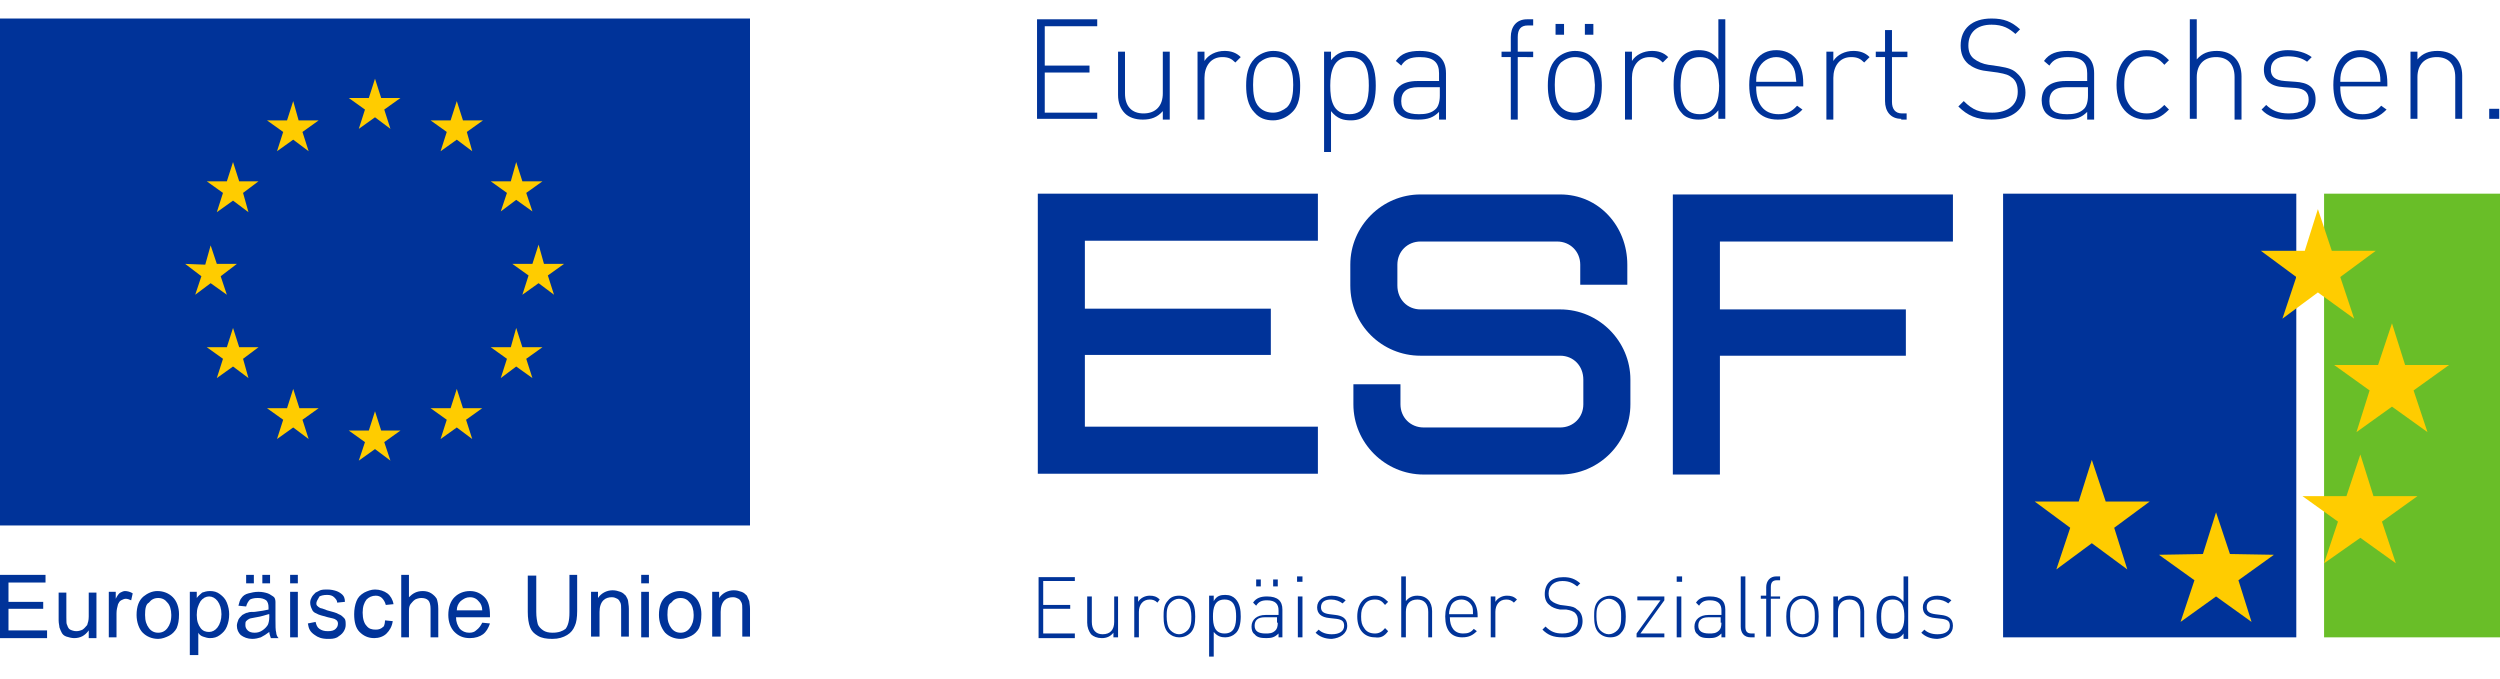 <?xml version="1.0" encoding="utf-8"?>
<!-- Generator: Adobe Illustrator 21.0.0, SVG Export Plug-In . SVG Version: 6.00 Build 0)  -->
<svg version="1.1" id="Ebene_1" xmlns="http://www.w3.org/2000/svg" xmlns:xlink="http://www.w3.org/1999/xlink" x="0px" y="0px"
	 viewBox="0 0 324 88" style="enable-background:new 0 0 324 88;" xml:space="preserve">
<style type="text/css">
	.st0{fill:#003399;}
	.st1{fill:#FFCC00;}
	.st2{fill:#69BE28;}
</style>
<g>
	<polygon class="st0" points="0,2.4 97.2,2.4 97.2,68.1 0,68.1 0,2.4 	"/>
	<polygon class="st1" points="46.5,16.7 48.6,15.2 50.6,16.7 49.8,14.2 51.9,12.7 49.4,12.7 48.6,10.2 47.8,12.7 45.2,12.7 
		47.3,14.2 46.5,16.7 	"/>
	<polygon class="st1" points="35.9,19.6 38,18.1 40,19.6 39.2,17.1 41.3,15.6 38.7,15.6 38,13.1 37.2,15.6 34.6,15.6 36.7,17.1 
		35.9,19.6 	"/>
	<polygon class="st1" points="30.2,21 29.4,23.5 26.8,23.5 28.9,25 28.1,27.5 30.2,26 32.2,27.5 31.5,25 33.5,23.5 31,23.5 30.2,21 
			"/>
	<polygon class="st1" points="27.3,36.7 29.4,38.2 28.6,35.8 30.7,34.2 28.1,34.2 27.3,31.8 26.6,34.3 24,34.2 26.1,35.8 25.3,38.2 
		27.3,36.7 	"/>
	<polygon class="st1" points="31,45 30.2,42.5 29.4,45 26.8,45 28.9,46.5 28.1,49 30.2,47.5 32.2,49 31.5,46.5 33.5,45 31,45 	"/>
	<polygon class="st1" points="38.8,52.9 38,50.4 37.2,52.9 34.6,52.9 36.7,54.4 35.9,56.9 38,55.4 40,56.9 39.2,54.4 41.3,52.9 
		38.8,52.9 	"/>
	<polygon class="st1" points="49.4,55.8 48.6,53.3 47.8,55.8 45.2,55.8 47.3,57.3 46.5,59.7 48.6,58.2 50.6,59.7 49.8,57.3 
		51.9,55.8 49.4,55.8 	"/>
	<polygon class="st1" points="60,52.9 59.2,50.4 58.4,52.9 55.8,52.9 57.9,54.4 57.1,56.9 59.2,55.4 61.2,56.9 60.4,54.4 62.5,52.9 
		60,52.9 	"/>
	<polygon class="st1" points="67.7,45 66.9,42.5 66.2,45 63.6,45 65.7,46.5 64.9,49 66.9,47.5 69,49 68.2,46.5 70.3,45 67.7,45 	"/>
	<polygon class="st1" points="73.1,34.2 70.5,34.2 69.8,31.7 69,34.2 66.4,34.2 68.5,35.7 67.7,38.2 69.8,36.7 71.8,38.2 71,35.7 
		73.1,34.2 	"/>
	<polygon class="st1" points="64.9,27.4 66.9,25.9 69,27.4 68.2,25 70.3,23.5 67.7,23.5 66.9,21 66.2,23.5 63.6,23.5 65.7,25 
		64.9,27.4 	"/>
	<polygon class="st1" points="59.2,13.1 58.4,15.6 55.8,15.6 57.9,17.1 57.1,19.6 59.2,18.1 61.2,19.6 60.5,17.1 62.6,15.6 60,15.6 
		59.2,13.1 	"/>
</g>
<g>
	<polyline class="st2" points="301.2,82.6 324,82.6 324,25.1 301.2,25.1 301.2,82.6 	"/>
	<polyline class="st0" points="259.6,82.6 297.6,82.6 297.6,25.1 259.6,25.1 259.6,82.6 	"/>
	<polyline class="st1" points="302.2,32.5 300.4,27.1 298.7,32.5 293,32.5 297.6,35.9 295.8,41.3 300.4,37.9 305.1,41.3 303.3,35.9 
		307.9,32.5 302.2,32.5 	"/>
	<polyline class="st1" points="311.7,47.3 310,41.9 308.2,47.3 302.5,47.3 307.1,50.6 305.4,56 310,52.7 314.6,56 312.8,50.6 
		317.4,47.3 311.7,47.3 	"/>
	<polyline class="st1" points="307.6,64.3 305.9,58.9 304.1,64.3 298.4,64.3 303,67.6 301.2,73 305.9,69.7 310.5,73 308.7,67.6 
		313.3,64.3 307.6,64.3 	"/>
	<polyline class="st1" points="289,71.8 287.2,66.4 285.5,71.8 279.8,71.9 284.4,75.2 282.6,80.6 287.2,77.3 291.8,80.6 290.1,75.2 
		294.7,71.9 289,71.8 	"/>
	<polyline class="st1" points="272.9,65 271.1,59.6 269.4,65 263.7,65 268.3,68.4 266.5,73.8 271.1,70.4 275.7,73.8 274,68.4 
		278.6,65 272.9,65 	"/>
	<path class="st0" d="M139.3,82.6v-0.5h-4.1v-3.2h3.5v-0.5h-3.5v-3.1h4.1v-0.5h-4.7v7.9H139.3L139.3,82.6z M144.9,82.6v-5.3h-0.5
		v3.3c0,1-0.5,1.6-1.5,1.6c-0.9,0-1.4-0.6-1.4-1.6v-3.3h-0.6v3.4c0,0.6,0.2,1.1,0.5,1.5c0.3,0.3,0.8,0.5,1.4,0.5
		c0.6,0,1.1-0.2,1.5-0.7v0.6H144.9L144.9,82.6z M150.3,77.7c-0.4-0.4-0.8-0.5-1.3-0.5c-0.6,0-1.2,0.3-1.5,0.8v-0.7H147v5.3h0.6v-3.3
		c0-0.9,0.5-1.6,1.4-1.6c0.4,0,0.7,0.1,1,0.4L150.3,77.7L150.3,77.7z M154.9,79.9c0-0.8-0.1-1.6-0.6-2.1c-0.4-0.4-0.9-0.6-1.5-0.6
		c-0.6,0-1.1,0.2-1.4,0.6c-0.6,0.6-0.6,1.4-0.6,2.1c0,0.8,0.1,1.6,0.6,2.1c0.4,0.4,0.9,0.6,1.4,0.6c0.6,0,1.1-0.2,1.5-0.6
		C154.8,81.5,154.9,80.7,154.9,79.9 M154.4,79.9c0,0.6,0,1.3-0.5,1.8c-0.3,0.3-0.7,0.5-1.1,0.5c-0.4,0-0.8-0.2-1.1-0.5
		c-0.4-0.4-0.5-1.2-0.5-1.8c0-0.6,0-1.3,0.5-1.8c0.3-0.3,0.7-0.5,1.1-0.5c0.4,0,0.8,0.2,1.1,0.5C154.3,78.6,154.4,79.3,154.4,79.9
		 M160.8,79.9c0-0.8-0.1-1.7-0.7-2.3c-0.3-0.3-0.7-0.5-1.3-0.5c-0.6,0-1.1,0.1-1.5,0.8v-0.7h-0.6v7.9h0.6v-3.2
		c0.5,0.6,1,0.7,1.5,0.7c0.5,0,1-0.2,1.3-0.5C160.6,81.7,160.8,80.8,160.8,79.9 M160.2,79.9c0,1.1-0.2,2.2-1.5,2.2
		c-1.3,0-1.5-1.1-1.5-2.2c0-1.1,0.2-2.2,1.5-2.2C160,77.7,160.2,78.8,160.2,79.9 M165.6,75.1H165V76h0.6V75.1L165.6,75.1z
		 M163.4,75.1h-0.6V76h0.6V75.1L163.4,75.1z M166.2,82.6V79c0-1.1-0.6-1.7-2-1.7c-0.8,0-1.4,0.2-1.8,0.8l0.4,0.4
		c0.3-0.5,0.7-0.7,1.4-0.7c1.1,0,1.5,0.5,1.5,1.3v0.6h-1.7c-1.1,0-1.8,0.6-1.8,1.5c0,0.4,0.1,0.8,0.4,1c0.3,0.4,0.8,0.5,1.5,0.5
		c0.7,0,1.1-0.1,1.6-0.6v0.5H166.2L166.2,82.6z M165.6,80.7c0,0.5-0.1,0.8-0.3,1c-0.4,0.4-0.8,0.4-1.3,0.4c-0.9,0-1.4-0.3-1.4-1
		c0-0.7,0.4-1.1,1.3-1.1h1.6V80.7L165.6,80.7z M168.8,74.7h-0.7v0.7h0.7V74.7L168.8,74.7z M168.8,77.3h-0.6v5.3h0.6V77.3L168.8,77.3
		z M174.6,81.1c0-1-0.7-1.3-1.5-1.4l-0.8-0.1c-0.7-0.1-1.1-0.3-1.1-0.9c0-0.7,0.5-1,1.3-1c0.6,0,1.1,0.2,1.5,0.5l0.4-0.4
		c-0.5-0.4-1.1-0.6-1.8-0.6c-1.1,0-1.9,0.6-1.9,1.5c0,0.8,0.5,1.3,1.6,1.4l0.9,0.1c0.7,0.1,1,0.3,1,0.9c0,0.7-0.6,1.1-1.6,1.1
		c-0.7,0-1.3-0.2-1.7-0.6l-0.4,0.4c0.5,0.5,1.2,0.8,2.1,0.8C173.7,82.7,174.6,82.1,174.6,81.1 M179.9,81.8l-0.4-0.4
		c-0.4,0.5-0.8,0.7-1.3,0.7c-0.6,0-1.1-0.2-1.4-0.7c-0.3-0.4-0.4-0.8-0.4-1.5c0-0.7,0.1-1.1,0.4-1.5c0.3-0.5,0.8-0.7,1.4-0.7
		c0.6,0,0.9,0.2,1.3,0.7l0.4-0.4c-0.6-0.6-1-0.8-1.7-0.8c-1.4,0-2.3,1-2.3,2.7c0,1.7,0.9,2.7,2.3,2.7
		C178.9,82.7,179.4,82.5,179.9,81.8 M185.6,82.6v-3.4c0-1.2-0.7-2-1.9-2c-0.6,0-1.1,0.2-1.5,0.7v-3.2h-0.6v7.9h0.6v-3.3
		c0-1,0.5-1.6,1.5-1.6c0.9,0,1.4,0.6,1.4,1.6v3.3H185.6L185.6,82.6z M191.5,80.1v-0.3c0-1.6-0.8-2.6-2.1-2.6c-1.3,0-2.1,1-2.1,2.7
		c0,1.8,0.8,2.7,2.2,2.7c0.9,0,1.4-0.3,1.9-0.8l-0.4-0.3c-0.4,0.5-0.8,0.6-1.4,0.6c-1.1,0-1.7-0.8-1.7-2.1H191.5L191.5,80.1z
		 M190.9,79.6h-3.1c0-0.5,0.1-0.7,0.2-1c0.2-0.6,0.8-0.9,1.4-0.9c0.6,0,1.1,0.3,1.4,0.9C190.9,78.9,190.9,79.1,190.9,79.6
		 M196.6,77.7c-0.4-0.4-0.8-0.5-1.3-0.5c-0.6,0-1.2,0.3-1.5,0.8v-0.7h-0.6v5.3h0.6v-3.3c0-0.9,0.5-1.6,1.4-1.6c0.4,0,0.7,0.1,1,0.4
		L196.6,77.7L196.6,77.7z M205.1,80.5c0-0.6-0.2-1.2-0.7-1.5c-0.3-0.3-0.6-0.4-1.4-0.5l-0.8-0.1c-0.4-0.1-0.9-0.3-1.1-0.5
		c-0.3-0.2-0.4-0.6-0.4-1c0-1,0.7-1.6,1.8-1.6c0.9,0,1.4,0.3,1.9,0.7l0.4-0.4c-0.7-0.6-1.3-0.8-2.2-0.8c-1.5,0-2.4,0.8-2.4,2.2
		c0,0.6,0.2,1.1,0.6,1.4c0.3,0.3,0.8,0.5,1.4,0.6L203,79c0.6,0.1,0.8,0.2,1.1,0.4c0.3,0.3,0.4,0.6,0.4,1.1c0,1-0.8,1.6-2,1.6
		c-0.9,0-1.5-0.2-2.2-0.9l-0.4,0.4c0.7,0.7,1.4,1,2.6,1C204.1,82.7,205.1,81.8,205.1,80.5 M210.7,79.9c0-0.8-0.1-1.6-0.6-2.1
		c-0.4-0.4-0.9-0.6-1.4-0.6s-1.1,0.2-1.5,0.6c-0.6,0.6-0.6,1.4-0.6,2.1c0,0.8,0.1,1.6,0.6,2.1c0.4,0.4,0.9,0.6,1.5,0.6
		s1.1-0.2,1.4-0.6C210.6,81.5,210.7,80.7,210.7,79.9 M210.1,79.9c0,0.6,0,1.3-0.5,1.8c-0.3,0.3-0.7,0.5-1.1,0.5
		c-0.4,0-0.8-0.2-1.1-0.5c-0.4-0.4-0.5-1.2-0.5-1.8c0-0.6,0-1.3,0.5-1.8c0.3-0.3,0.7-0.5,1.1-0.5c0.4,0,0.8,0.2,1.1,0.5
		C210.1,78.6,210.1,79.3,210.1,79.9 M215.7,82.6v-0.5h-3.1l3.1-4.3v-0.5h-3.5v0.5h3l-3.1,4.3v0.5H215.7L215.7,82.6z M218,74.7h-0.7
		v0.7h0.7V74.7L218,74.7z M217.9,77.3h-0.6v5.3h0.6V77.3L217.9,77.3z M223.6,82.6V79c0-1.1-0.6-1.7-2-1.7c-0.8,0-1.4,0.2-1.8,0.8
		l0.4,0.4c0.3-0.5,0.7-0.7,1.4-0.7c1.1,0,1.5,0.5,1.5,1.3v0.6h-1.7c-1.1,0-1.8,0.6-1.8,1.5c0,0.4,0.1,0.8,0.4,1
		c0.3,0.4,0.8,0.5,1.5,0.5c0.7,0,1.1-0.1,1.6-0.6v0.5H223.6L223.6,82.6z M223.1,80.7c0,0.5-0.1,0.8-0.3,1c-0.4,0.4-0.8,0.4-1.3,0.4
		c-0.9,0-1.4-0.3-1.4-1c0-0.7,0.4-1.1,1.3-1.1h1.6V80.7L223.1,80.7z M227.4,82.6v-0.5H227c-0.6,0-0.8-0.3-0.8-0.9v-6.5h-0.6v6.5
		c0,0.8,0.4,1.4,1.3,1.4H227.4L227.4,82.6z M230.7,77.7v-0.4h-1.2v-1.2c0-0.6,0.2-0.9,0.8-0.9h0.4v-0.5h-0.5c-0.8,0-1.3,0.6-1.3,1.4
		v1.1h-0.7v0.4h0.7v4.9h0.6v-4.9H230.7L230.7,77.7z M235.7,79.9c0-0.8-0.1-1.6-0.6-2.1c-0.4-0.4-0.9-0.6-1.5-0.6
		c-0.6,0-1.1,0.2-1.4,0.6c-0.6,0.6-0.7,1.4-0.7,2.1c0,0.8,0.1,1.6,0.7,2.1c0.4,0.4,0.9,0.6,1.4,0.6c0.6,0,1.1-0.2,1.5-0.6
		C235.6,81.5,235.7,80.7,235.7,79.9 M235.2,79.9c0,0.6,0,1.3-0.5,1.8c-0.3,0.3-0.7,0.5-1.1,0.5c-0.4,0-0.8-0.2-1.1-0.5
		c-0.4-0.4-0.5-1.2-0.5-1.8c0-0.6,0-1.3,0.5-1.8c0.3-0.3,0.7-0.5,1.1-0.5c0.4,0,0.8,0.2,1.1,0.5C235.2,78.6,235.2,79.3,235.2,79.9
		 M241.6,82.6v-3.4c0-0.6-0.2-1.1-0.5-1.5c-0.3-0.3-0.8-0.5-1.4-0.5c-0.6,0-1.1,0.2-1.5,0.7v-0.6h-0.6v5.3h0.6v-3.3
		c0-1,0.5-1.6,1.5-1.6c0.9,0,1.4,0.6,1.4,1.6v3.3H241.6L241.6,82.6z M247.3,82.6v-7.9h-0.6V78c-0.5-0.6-1-0.8-1.5-0.8
		c-0.5,0-1,0.2-1.3,0.5c-0.5,0.5-0.7,1.4-0.7,2.3c0,0.8,0.1,1.7,0.7,2.3c0.3,0.3,0.7,0.5,1.3,0.5c0.6,0,1.1-0.1,1.5-0.7v0.7H247.3
		L247.3,82.6z M246.8,79.9c0,1.1-0.2,2.2-1.5,2.2c-1.3,0-1.5-1.1-1.5-2.2c0-1.1,0.2-2.2,1.5-2.2C246.6,77.7,246.8,78.8,246.8,79.9
		 M253.1,81.1c0-1-0.7-1.3-1.5-1.4l-0.8-0.1c-0.7-0.1-1.1-0.3-1.1-0.9c0-0.7,0.5-1,1.3-1c0.6,0,1.1,0.2,1.5,0.5l0.4-0.4
		c-0.5-0.4-1.1-0.6-1.8-0.6c-1.1,0-1.9,0.6-1.9,1.5c0,0.8,0.5,1.3,1.6,1.4l0.9,0.1c0.7,0.1,1,0.3,1,0.9c0,0.7-0.6,1.1-1.6,1.1
		c-0.7,0-1.3-0.2-1.7-0.6l-0.4,0.4c0.5,0.5,1.2,0.8,2.1,0.8C252.3,82.7,253.1,82.1,253.1,81.1"/>
	<path class="st0" d="M164.7,40h-24.1v-8.8h30.2v-6.1h-36.3v36.3h36.3v-6.1h-30.2v-9.3h24.1V40L164.7,40z M202.2,46.1
		c1.7,0,3,1.3,3,3.1v3.2c0,1.7-1.3,3-3,3h-17.7c-1.7,0-3-1.3-3-3v-2.6h-6.1v2.6c0,5,4.1,9.1,9.1,9.1h17.7c5,0,9.1-4.1,9.1-9.1v-3.2
		c0-5-4.1-9.1-9.1-9.1h-18.1c-1.7,0-3-1.3-3-3.1v-2.7c0-1.7,1.3-3,3-3h17.7c1.7,0,3,1.3,3,3v2.6h6.1v-2.6c0-5-3.7-9.1-8.7-9.1h-18.1
		c-5,0-9.1,4.1-9.1,9.1v2.7c0,5.1,4.1,9.1,9.1,9.1H202.2L202.2,46.1z M222.9,61.5V46.1H247v-6h-24.1v-8.8h30.2v-6.1h-36.3v36.3
		H222.9"/>
	<polyline class="st0" points="134.4,15.4 134.4,2.5 142.2,2.5 142.2,3.4 135.4,3.4 135.4,8.5 141.2,8.5 141.2,9.4 135.4,9.4 
		135.4,14.6 142.2,14.6 142.2,15.4 134.4,15.4 	"/>
	<path class="st0" d="M150.7,15.4v-1c-0.7,0.8-1.5,1.1-2.6,1.1c-1,0-1.8-0.3-2.3-0.8c-0.6-0.6-0.9-1.4-0.9-2.4V6.7h0.9v5.4
		c0,1.7,0.9,2.6,2.4,2.6c1.6,0,2.5-1,2.5-2.6V6.7h0.9v8.8H150.7"/>
	<path class="st0" d="M160.1,8.1c-0.5-0.5-0.9-0.7-1.7-0.7c-1.5,0-2.3,1.2-2.3,2.7v5.4h-0.9V6.7h0.9v1.2c0.5-0.8,1.5-1.3,2.6-1.3
		c0.8,0,1.5,0.2,2.1,0.8L160.1,8.1"/>
	<path class="st0" d="M166.8,8.1c-0.5-0.5-1.1-0.7-1.8-0.7c-0.7,0-1.3,0.3-1.8,0.7c-0.7,0.7-0.8,1.9-0.8,2.9c0,1,0.1,2.2,0.8,2.9
		c0.5,0.5,1.1,0.7,1.8,0.7c0.7,0,1.3-0.3,1.8-0.7c0.7-0.7,0.8-1.9,0.8-2.9C167.6,10,167.5,8.9,166.8,8.1L166.8,8.1z M167.4,14.6
		c-0.6,0.6-1.5,1-2.4,1c-1,0-1.8-0.3-2.4-1c-0.9-0.9-1.1-2.3-1.1-3.5c0-1.3,0.2-2.6,1.1-3.5c0.6-0.6,1.5-1,2.4-1c1,0,1.8,0.3,2.4,1
		c0.9,0.9,1.1,2.3,1.1,3.5C168.5,12.3,168.4,13.7,167.4,14.6"/>
	<path class="st0" d="M174.9,7.4c-2.1,0-2.5,1.9-2.5,3.7c0,1.8,0.3,3.7,2.5,3.7c2.1,0,2.5-1.9,2.5-3.7
		C177.4,9.2,177.1,7.4,174.9,7.4L174.9,7.4z M177.2,14.8c-0.5,0.5-1.2,0.8-2.1,0.8c-1,0-1.8-0.2-2.6-1.2v5.3h-0.9V6.7h0.9v1.1
		c0.8-1,1.6-1.2,2.6-1.2c0.9,0,1.7,0.3,2.1,0.8c0.9,0.9,1.1,2.3,1.1,3.7C178.3,12.4,178.1,13.9,177.2,14.8"/>
	<path class="st0" d="M186.5,11.3h-2.7c-1.5,0-2.2,0.6-2.2,1.8c0,1.2,0.7,1.7,2.3,1.7c0.8,0,1.6-0.1,2.2-0.7
		c0.3-0.3,0.5-0.9,0.5-1.7V11.3L186.5,11.3z M186.5,15.4v-0.9c-0.7,0.7-1.4,1-2.7,1c-1.3,0-2-0.2-2.6-0.8c-0.4-0.4-0.6-1.1-0.6-1.7
		c0-1.6,1.1-2.5,3.1-2.5h2.8v-1c0-1.4-0.7-2.1-2.5-2.1c-1.2,0-1.9,0.3-2.4,1.1l-0.7-0.6c0.7-1,1.7-1.3,3.1-1.3c2.3,0,3.4,1,3.4,2.9
		v6H186.5"/>
	<path class="st0" d="M196.7,7.4v8.1h-0.9V7.4h-1.2V6.7h1.2V4.8c0-1.3,0.7-2.3,2.1-2.3h0.8v0.8H198c-0.9,0-1.3,0.5-1.3,1.5v1.9h2
		v0.7H196.7"/>
	<path class="st0" d="M205.4,4.5V3.1h1.1v1.4H205.4L205.4,4.5z M201.6,4.5V3.1h1.1v1.4H201.6L201.6,4.5z M205.9,8.1
		c-0.5-0.5-1.1-0.7-1.8-0.7c-0.7,0-1.3,0.3-1.8,0.7c-0.7,0.7-0.8,1.9-0.8,2.9c0,1,0.1,2.2,0.8,2.9c0.5,0.5,1.1,0.7,1.8,0.7
		c0.7,0,1.3-0.3,1.8-0.7c0.7-0.7,0.8-1.9,0.8-2.9C206.6,10,206.6,8.9,205.9,8.1L205.9,8.1z M206.5,14.6c-0.6,0.6-1.5,1-2.4,1
		c-1,0-1.8-0.3-2.4-1c-0.9-0.9-1.1-2.3-1.1-3.5c0-1.3,0.2-2.6,1.1-3.5c0.6-0.6,1.5-1,2.4-1c1,0,1.8,0.3,2.4,1
		c0.9,0.9,1.1,2.3,1.1,3.5C207.6,12.3,207.4,13.7,206.5,14.6"/>
	<path class="st0" d="M215.5,8.1c-0.5-0.5-0.9-0.7-1.7-0.7c-1.5,0-2.3,1.2-2.3,2.7v5.4h-0.9V6.7h0.9v1.2c0.5-0.8,1.5-1.3,2.6-1.3
		c0.8,0,1.5,0.2,2.1,0.8L215.5,8.1"/>
	<path class="st0" d="M220.3,7.4c-2.1,0-2.5,1.9-2.5,3.7c0,1.8,0.3,3.7,2.5,3.7c2.1,0,2.5-1.9,2.5-3.7
		C222.7,9.2,222.4,7.4,220.3,7.4L220.3,7.4z M222.7,15.4v-1.1c-0.8,1-1.6,1.2-2.6,1.2c-0.9,0-1.7-0.3-2.1-0.8
		c-0.9-0.9-1.1-2.3-1.1-3.7c0-1.4,0.2-2.8,1.1-3.7c0.5-0.5,1.2-0.8,2.1-0.8c1,0,1.8,0.2,2.6,1.2V2.5h0.9v12.9H222.7"/>
	<path class="st0" d="M232.5,8.9c-0.4-0.9-1.3-1.5-2.3-1.5c-1,0-1.9,0.6-2.3,1.5c-0.2,0.5-0.3,0.8-0.3,1.7h5.2
		C232.7,9.7,232.7,9.4,232.5,8.9L232.5,8.9z M227.6,11.3c0,2.2,1,3.5,2.9,3.5c1,0,1.7-0.3,2.4-1.1l0.7,0.5c-0.9,0.9-1.7,1.3-3.2,1.3
		c-2.4,0-3.7-1.6-3.7-4.5c0-2.8,1.3-4.5,3.5-4.5c2.2,0,3.5,1.6,3.5,4.3v0.4H227.6"/>
	<path class="st0" d="M241.6,8.1c-0.5-0.5-0.9-0.7-1.7-0.7c-1.5,0-2.3,1.2-2.3,2.7v5.4h-0.9V6.7h0.9v1.2c0.5-0.8,1.5-1.3,2.6-1.3
		c0.8,0,1.5,0.2,2.1,0.8L241.6,8.1"/>
	<path class="st0" d="M246.4,15.4c-1.4,0-2.1-1-2.1-2.3V7.4h-1.2V6.7h1.2V3.9h0.9v2.8h2v0.7h-2v5.8c0,0.9,0.4,1.5,1.3,1.5h0.6v0.8
		H246.4"/>
	<path class="st0" d="M258.1,15.5c-1.9,0-3.1-0.5-4.3-1.7l0.7-0.7c1.2,1.2,2.1,1.5,3.7,1.5c2,0,3.3-1,3.3-2.7c0-0.8-0.2-1.4-0.7-1.8
		c-0.5-0.4-0.8-0.5-1.9-0.7l-1.5-0.2c-1-0.1-1.8-0.5-2.3-0.9c-0.7-0.6-1-1.4-1-2.4c0-2.2,1.5-3.5,4-3.5c1.6,0,2.6,0.4,3.7,1.4
		l-0.6,0.6c-0.8-0.7-1.6-1.2-3.1-1.2c-1.9,0-3,1-3,2.7c0,0.7,0.2,1.3,0.7,1.7c0.5,0.4,1.2,0.7,1.9,0.8l1.4,0.2
		c1.2,0.2,1.8,0.4,2.3,0.9c0.7,0.6,1.1,1.5,1.1,2.5C262.5,14.1,260.8,15.5,258.1,15.5"/>
	<path class="st0" d="M270.5,11.3h-2.7c-1.5,0-2.2,0.6-2.2,1.8c0,1.2,0.7,1.7,2.3,1.7c0.8,0,1.6-0.1,2.2-0.7
		c0.3-0.3,0.5-0.9,0.5-1.7V11.3L270.5,11.3z M270.5,15.4v-0.9c-0.7,0.7-1.4,1-2.7,1c-1.3,0-2-0.2-2.6-0.8c-0.4-0.4-0.6-1.1-0.6-1.7
		c0-1.6,1.1-2.5,3.1-2.5h2.8v-1c0-1.4-0.7-2.1-2.5-2.1c-1.2,0-1.9,0.3-2.4,1.1l-0.7-0.6c0.7-1,1.7-1.3,3.1-1.3c2.3,0,3.4,1,3.4,2.9
		v6H270.5"/>
	<path class="st0" d="M278.2,15.5c-2.4,0-3.9-1.7-3.9-4.5c0-2.8,1.5-4.5,3.9-4.5c1.2,0,1.9,0.3,2.9,1.3l-0.6,0.6
		c-0.7-0.8-1.3-1.1-2.3-1.1c-1,0-1.8,0.4-2.3,1.2c-0.4,0.6-0.6,1.3-0.6,2.5c0,1.2,0.2,1.9,0.6,2.5c0.5,0.8,1.3,1.2,2.3,1.2
		c0.9,0,1.5-0.3,2.3-1.1l0.6,0.6C280.1,15.2,279.4,15.5,278.2,15.5"/>
	<path class="st0" d="M289.6,15.4V10c0-1.7-0.9-2.6-2.4-2.6c-1.6,0-2.5,1-2.5,2.6v5.4h-0.9V2.5h0.9v5.2c0.7-0.8,1.5-1.1,2.6-1.1
		c2,0,3.2,1.3,3.2,3.3v5.6H289.6"/>
	<path class="st0" d="M296.6,15.5c-1.5,0-2.7-0.4-3.5-1.3l0.6-0.6c0.7,0.7,1.6,1.1,2.9,1.1c1.7,0,2.6-0.6,2.6-1.8
		c0-0.9-0.5-1.4-1.7-1.5l-1.5-0.1c-1.8-0.1-2.6-0.9-2.6-2.3c0-1.5,1.2-2.5,3.1-2.5c1.2,0,2.3,0.3,3.1,0.9l-0.6,0.6
		c-0.7-0.5-1.5-0.7-2.5-0.7c-1.4,0-2.2,0.6-2.2,1.7c0,0.9,0.5,1.4,1.8,1.5l1.4,0.1c1.5,0.1,2.6,0.6,2.6,2.3
		C300.1,14.6,298.8,15.5,296.6,15.5"/>
	<path class="st0" d="M308.2,8.9c-0.4-0.9-1.3-1.5-2.3-1.5c-1,0-1.9,0.6-2.3,1.5c-0.2,0.5-0.3,0.8-0.3,1.7h5.2
		C308.5,9.7,308.4,9.4,308.2,8.9L308.2,8.9z M303.3,11.3c0,2.2,1,3.5,2.9,3.5c1,0,1.7-0.3,2.4-1.1l0.7,0.5c-0.9,0.9-1.7,1.3-3.2,1.3
		c-2.4,0-3.7-1.6-3.7-4.5c0-2.8,1.3-4.5,3.5-4.5c2.2,0,3.5,1.6,3.5,4.3v0.4H303.3"/>
	<path class="st0" d="M318.2,15.4V10c0-1.7-0.9-2.6-2.4-2.6c-1.6,0-2.5,1-2.5,2.6v5.4h-0.9V6.7h0.9v1c0.7-0.8,1.5-1.1,2.6-1.1
		c1,0,1.8,0.3,2.3,0.8c0.6,0.6,0.9,1.4,0.9,2.4v5.6H318.2"/>
	<polyline class="st0" points="322.6,15.4 322.6,14.1 323.9,14.1 323.9,15.4 322.6,15.4 	"/>
</g>
<g>
	<path class="st0" d="M0,82.6v-8.1h5.9v1H1.1v2.5h4.5v0.9H1.1v2.8h5v1H0z"/>
	<path class="st0" d="M11.5,82.6v-0.9c-0.5,0.7-1.1,1-1.9,1c-0.3,0-0.7-0.1-1-0.2C8.3,82.4,8.1,82.2,8,82c-0.1-0.2-0.2-0.4-0.3-0.7
		c0-0.2-0.1-0.5-0.1-0.9v-3.6h1V80c0,0.5,0,0.9,0.1,1c0.1,0.3,0.2,0.5,0.4,0.6s0.5,0.2,0.8,0.2s0.6-0.1,0.8-0.2
		c0.3-0.2,0.4-0.4,0.6-0.6c0.1-0.3,0.2-0.6,0.2-1.1v-3.1h1v5.9H11.5z"/>
	<path class="st0" d="M14.1,82.6v-5.9H15v0.9c0.2-0.4,0.4-0.7,0.6-0.8c0.2-0.1,0.4-0.2,0.6-0.2c0.3,0,0.7,0.1,1,0.3L17,77.8
		c-0.2-0.1-0.5-0.2-0.7-0.2c-0.2,0-0.4,0.1-0.6,0.2c-0.2,0.1-0.3,0.3-0.4,0.5c-0.1,0.4-0.2,0.7-0.2,1.2v3.1H14.1z"/>
	<path class="st0" d="M17.7,79.7c0-1.1,0.3-1.9,0.9-2.4c0.5-0.4,1.1-0.7,1.8-0.7c0.8,0,1.5,0.3,2,0.8c0.5,0.5,0.8,1.3,0.8,2.2
		c0,0.8-0.1,1.3-0.3,1.8c-0.2,0.4-0.6,0.8-1,1c-0.4,0.2-0.9,0.4-1.4,0.4c-0.8,0-1.5-0.3-2-0.8S17.7,80.6,17.7,79.7z M18.8,79.7
		c0,0.8,0.2,1.3,0.5,1.7c0.3,0.4,0.7,0.6,1.2,0.6c0.5,0,0.9-0.2,1.2-0.6c0.3-0.4,0.5-0.9,0.5-1.7c0-0.7-0.2-1.3-0.5-1.6
		c-0.3-0.4-0.7-0.6-1.2-0.6c-0.5,0-0.9,0.2-1.2,0.6C18.9,78.3,18.8,78.9,18.8,79.7z"/>
	<path class="st0" d="M24.6,84.8v-8.1h0.9v0.8c0.2-0.3,0.5-0.5,0.7-0.7c0.3-0.1,0.6-0.2,1-0.2c0.5,0,0.9,0.1,1.3,0.4
		c0.4,0.3,0.7,0.6,0.9,1.1c0.2,0.5,0.3,1,0.3,1.5c0,0.6-0.1,1.1-0.3,1.6c-0.2,0.5-0.5,0.8-0.9,1.1c-0.4,0.3-0.8,0.4-1.3,0.4
		c-0.3,0-0.6-0.1-0.9-0.2c-0.3-0.1-0.5-0.3-0.6-0.5v2.9H24.6z M25.5,79.7c0,0.8,0.2,1.3,0.5,1.7c0.3,0.4,0.7,0.5,1.1,0.5
		c0.4,0,0.8-0.2,1.1-0.6c0.3-0.4,0.5-1,0.5-1.7c0-0.7-0.2-1.3-0.5-1.7c-0.3-0.4-0.7-0.6-1.1-0.6c-0.4,0-0.8,0.2-1.1,0.6
		C25.7,78.4,25.5,78.9,25.5,79.7z"/>
	<path class="st0" d="M34.9,81.9c-0.4,0.3-0.7,0.5-1.1,0.7c-0.3,0.1-0.7,0.2-1.1,0.2c-0.6,0-1.1-0.2-1.5-0.5
		c-0.3-0.3-0.5-0.7-0.5-1.2c0-0.3,0.1-0.5,0.2-0.8c0.1-0.2,0.3-0.4,0.5-0.6c0.2-0.1,0.5-0.3,0.7-0.3c0.2-0.1,0.5-0.1,0.9-0.1
		c0.8-0.1,1.4-0.2,1.8-0.3c0-0.1,0-0.2,0-0.3c0-0.4-0.1-0.7-0.3-0.9c-0.3-0.2-0.6-0.3-1.1-0.3c-0.5,0-0.8,0.1-1,0.2
		c-0.2,0.2-0.4,0.5-0.5,0.9l-1-0.1c0.1-0.4,0.2-0.8,0.4-1c0.2-0.3,0.5-0.5,0.9-0.6c0.4-0.1,0.8-0.2,1.3-0.2c0.5,0,0.9,0.1,1.2,0.2
		c0.3,0.1,0.5,0.3,0.7,0.4s0.3,0.4,0.3,0.7c0,0.2,0,0.5,0,0.9v1.3c0,0.9,0,1.5,0.1,1.8c0,0.2,0.1,0.5,0.3,0.7h-1
		C35,82.4,34.9,82.1,34.9,81.9z M34.8,79.6c-0.4,0.1-0.9,0.3-1.6,0.4c-0.4,0.1-0.7,0.1-0.9,0.2c-0.2,0.1-0.3,0.2-0.4,0.3
		c-0.1,0.1-0.1,0.3-0.1,0.5c0,0.3,0.1,0.5,0.3,0.7c0.2,0.2,0.5,0.3,0.9,0.3c0.4,0,0.7-0.1,1-0.3c0.3-0.2,0.5-0.4,0.7-0.7
		c0.1-0.2,0.2-0.6,0.2-1V79.6z M31.9,75.6v-1.1h1v1.1H31.9z M34,75.6v-1.1h1v1.1H34z"/>
	<path class="st0" d="M37.6,75.6v-1.1h1v1.1H37.6z M37.6,82.6v-5.9h1v5.9H37.6z"/>
	<path class="st0" d="M39.9,80.8l1-0.2c0.1,0.4,0.2,0.7,0.5,0.9c0.3,0.2,0.6,0.3,1.1,0.3c0.5,0,0.8-0.1,1-0.3
		c0.2-0.2,0.3-0.4,0.3-0.7c0-0.2-0.1-0.4-0.3-0.5c-0.1-0.1-0.5-0.2-1-0.3c-0.7-0.2-1.2-0.3-1.5-0.5c-0.3-0.1-0.5-0.3-0.6-0.6
		c-0.1-0.2-0.2-0.5-0.2-0.8c0-0.3,0.1-0.5,0.2-0.7s0.3-0.4,0.5-0.6c0.2-0.1,0.4-0.2,0.6-0.3c0.3-0.1,0.6-0.1,0.9-0.1
		c0.5,0,0.9,0.1,1.2,0.2c0.3,0.1,0.6,0.3,0.8,0.5s0.3,0.5,0.3,0.9l-1,0.1c0-0.3-0.2-0.5-0.4-0.7c-0.2-0.2-0.5-0.3-0.9-0.3
		c-0.5,0-0.8,0.1-1,0.2C41.1,77.8,41,78,41,78.2c0,0.1,0,0.2,0.1,0.3c0.1,0.1,0.2,0.2,0.4,0.3c0.1,0,0.4,0.1,0.9,0.3
		c0.7,0.2,1.2,0.3,1.5,0.5c0.3,0.1,0.5,0.3,0.7,0.5c0.2,0.2,0.2,0.5,0.2,0.9c0,0.3-0.1,0.6-0.3,0.9c-0.2,0.3-0.5,0.5-0.8,0.7
		c-0.4,0.2-0.8,0.2-1.2,0.2c-0.8,0-1.3-0.2-1.7-0.5C40.2,81.9,40,81.5,39.9,80.8z"/>
	<path class="st0" d="M49.9,80.4l1,0.1c-0.1,0.7-0.4,1.2-0.8,1.6c-0.4,0.4-1,0.6-1.6,0.6c-0.8,0-1.4-0.3-1.9-0.8
		c-0.5-0.5-0.7-1.3-0.7-2.3c0-0.6,0.1-1.2,0.3-1.7c0.2-0.5,0.5-0.8,1-1.1c0.4-0.2,0.9-0.4,1.4-0.4c0.6,0,1.2,0.2,1.6,0.5
		c0.4,0.3,0.7,0.8,0.8,1.4l-1,0.1c-0.1-0.4-0.3-0.7-0.5-0.9c-0.2-0.2-0.5-0.3-0.8-0.3c-0.5,0-0.9,0.2-1.2,0.5
		c-0.3,0.4-0.5,0.9-0.5,1.7c0,0.8,0.2,1.4,0.5,1.7c0.3,0.4,0.7,0.5,1.2,0.5c0.4,0,0.7-0.1,1-0.4C49.7,81.3,49.9,80.9,49.9,80.4z"/>
	<path class="st0" d="M52,82.6v-8.1h1v2.9c0.5-0.5,1-0.8,1.8-0.8c0.4,0,0.8,0.1,1.1,0.3c0.3,0.2,0.5,0.4,0.7,0.7
		c0.1,0.3,0.2,0.7,0.2,1.3v3.7h-1v-3.7c0-0.5-0.1-0.9-0.3-1.1c-0.2-0.2-0.5-0.3-0.9-0.3c-0.3,0-0.6,0.1-0.8,0.2
		c-0.3,0.2-0.4,0.4-0.6,0.6C53,78.6,53,78.9,53,79.4v3.2H52z"/>
	<path class="st0" d="M62.5,80.7l1,0.1c-0.2,0.6-0.5,1.1-0.9,1.4c-0.4,0.3-1,0.5-1.7,0.5c-0.9,0-1.5-0.3-2-0.8s-0.8-1.3-0.8-2.2
		c0-1,0.3-1.8,0.8-2.3c0.5-0.5,1.2-0.8,2-0.8c0.8,0,1.4,0.3,1.9,0.8c0.5,0.5,0.7,1.3,0.7,2.3c0,0.1,0,0.1,0,0.3h-4.4
		c0,0.6,0.2,1.1,0.5,1.5c0.3,0.3,0.7,0.5,1.2,0.5c0.4,0,0.7-0.1,0.9-0.3C62.1,81.4,62.3,81.1,62.5,80.7z M59.2,79.1h3.3
		c0-0.5-0.2-0.9-0.4-1.1c-0.3-0.4-0.7-0.6-1.2-0.6c-0.5,0-0.8,0.2-1.2,0.5C59.4,78.2,59.2,78.6,59.2,79.1z"/>
	<path class="st0" d="M73.7,74.5h1.1v4.7c0,0.8-0.1,1.5-0.3,1.9c-0.2,0.5-0.5,0.9-1,1.2c-0.5,0.3-1.1,0.5-1.9,0.5
		c-0.8,0-1.4-0.1-1.9-0.4c-0.5-0.3-0.8-0.6-1-1.1c-0.2-0.5-0.3-1.2-0.3-2v-4.7h1.1v4.7c0,0.7,0.1,1.2,0.2,1.6
		c0.1,0.3,0.4,0.6,0.7,0.8c0.3,0.2,0.7,0.3,1.2,0.3c0.8,0,1.3-0.2,1.7-0.5c0.3-0.4,0.5-1,0.5-2.1V74.5z"/>
	<path class="st0" d="M76.6,82.6v-5.9h0.9v0.8c0.4-0.6,1.1-1,1.9-1c0.4,0,0.7,0.1,1,0.2c0.3,0.1,0.5,0.3,0.7,0.5
		c0.1,0.2,0.3,0.5,0.3,0.7c0,0.2,0.1,0.5,0.1,1v3.6h-1V79c0-0.4,0-0.7-0.1-0.9c-0.1-0.2-0.2-0.4-0.4-0.5c-0.2-0.1-0.4-0.2-0.7-0.2
		c-0.4,0-0.8,0.1-1.1,0.4s-0.5,0.8-0.5,1.5v3.2H76.6z"/>
	<path class="st0" d="M83.1,75.6v-1.1h1v1.1H83.1z M83.1,82.6v-5.9h1v5.9H83.1z"/>
	<path class="st0" d="M85.4,79.7c0-1.1,0.3-1.9,0.9-2.4c0.5-0.4,1.1-0.7,1.8-0.7c0.8,0,1.5,0.3,2,0.8c0.5,0.5,0.8,1.3,0.8,2.2
		c0,0.8-0.1,1.3-0.3,1.8c-0.2,0.4-0.6,0.8-1,1c-0.4,0.2-0.9,0.4-1.4,0.4c-0.8,0-1.5-0.3-2-0.8C85.7,81.4,85.4,80.6,85.4,79.7z
		 M86.5,79.7c0,0.8,0.2,1.3,0.5,1.7c0.3,0.4,0.7,0.6,1.2,0.6c0.5,0,0.9-0.2,1.2-0.6c0.3-0.4,0.5-0.9,0.5-1.7c0-0.7-0.2-1.3-0.5-1.6
		c-0.3-0.4-0.7-0.6-1.2-0.6c-0.5,0-0.9,0.2-1.2,0.6C86.6,78.3,86.5,78.9,86.5,79.7z"/>
	<path class="st0" d="M92.3,82.6v-5.9h0.9v0.8c0.4-0.6,1.1-1,1.9-1c0.4,0,0.7,0.1,1,0.2c0.3,0.1,0.5,0.3,0.7,0.5
		c0.1,0.2,0.2,0.5,0.3,0.7c0,0.2,0.1,0.5,0.1,1v3.6h-1V79c0-0.4,0-0.7-0.1-0.9c-0.1-0.2-0.2-0.4-0.4-0.5c-0.2-0.1-0.4-0.2-0.7-0.2
		c-0.4,0-0.8,0.1-1.1,0.4s-0.5,0.8-0.5,1.5v3.2H92.3z"/>
</g>
</svg>
